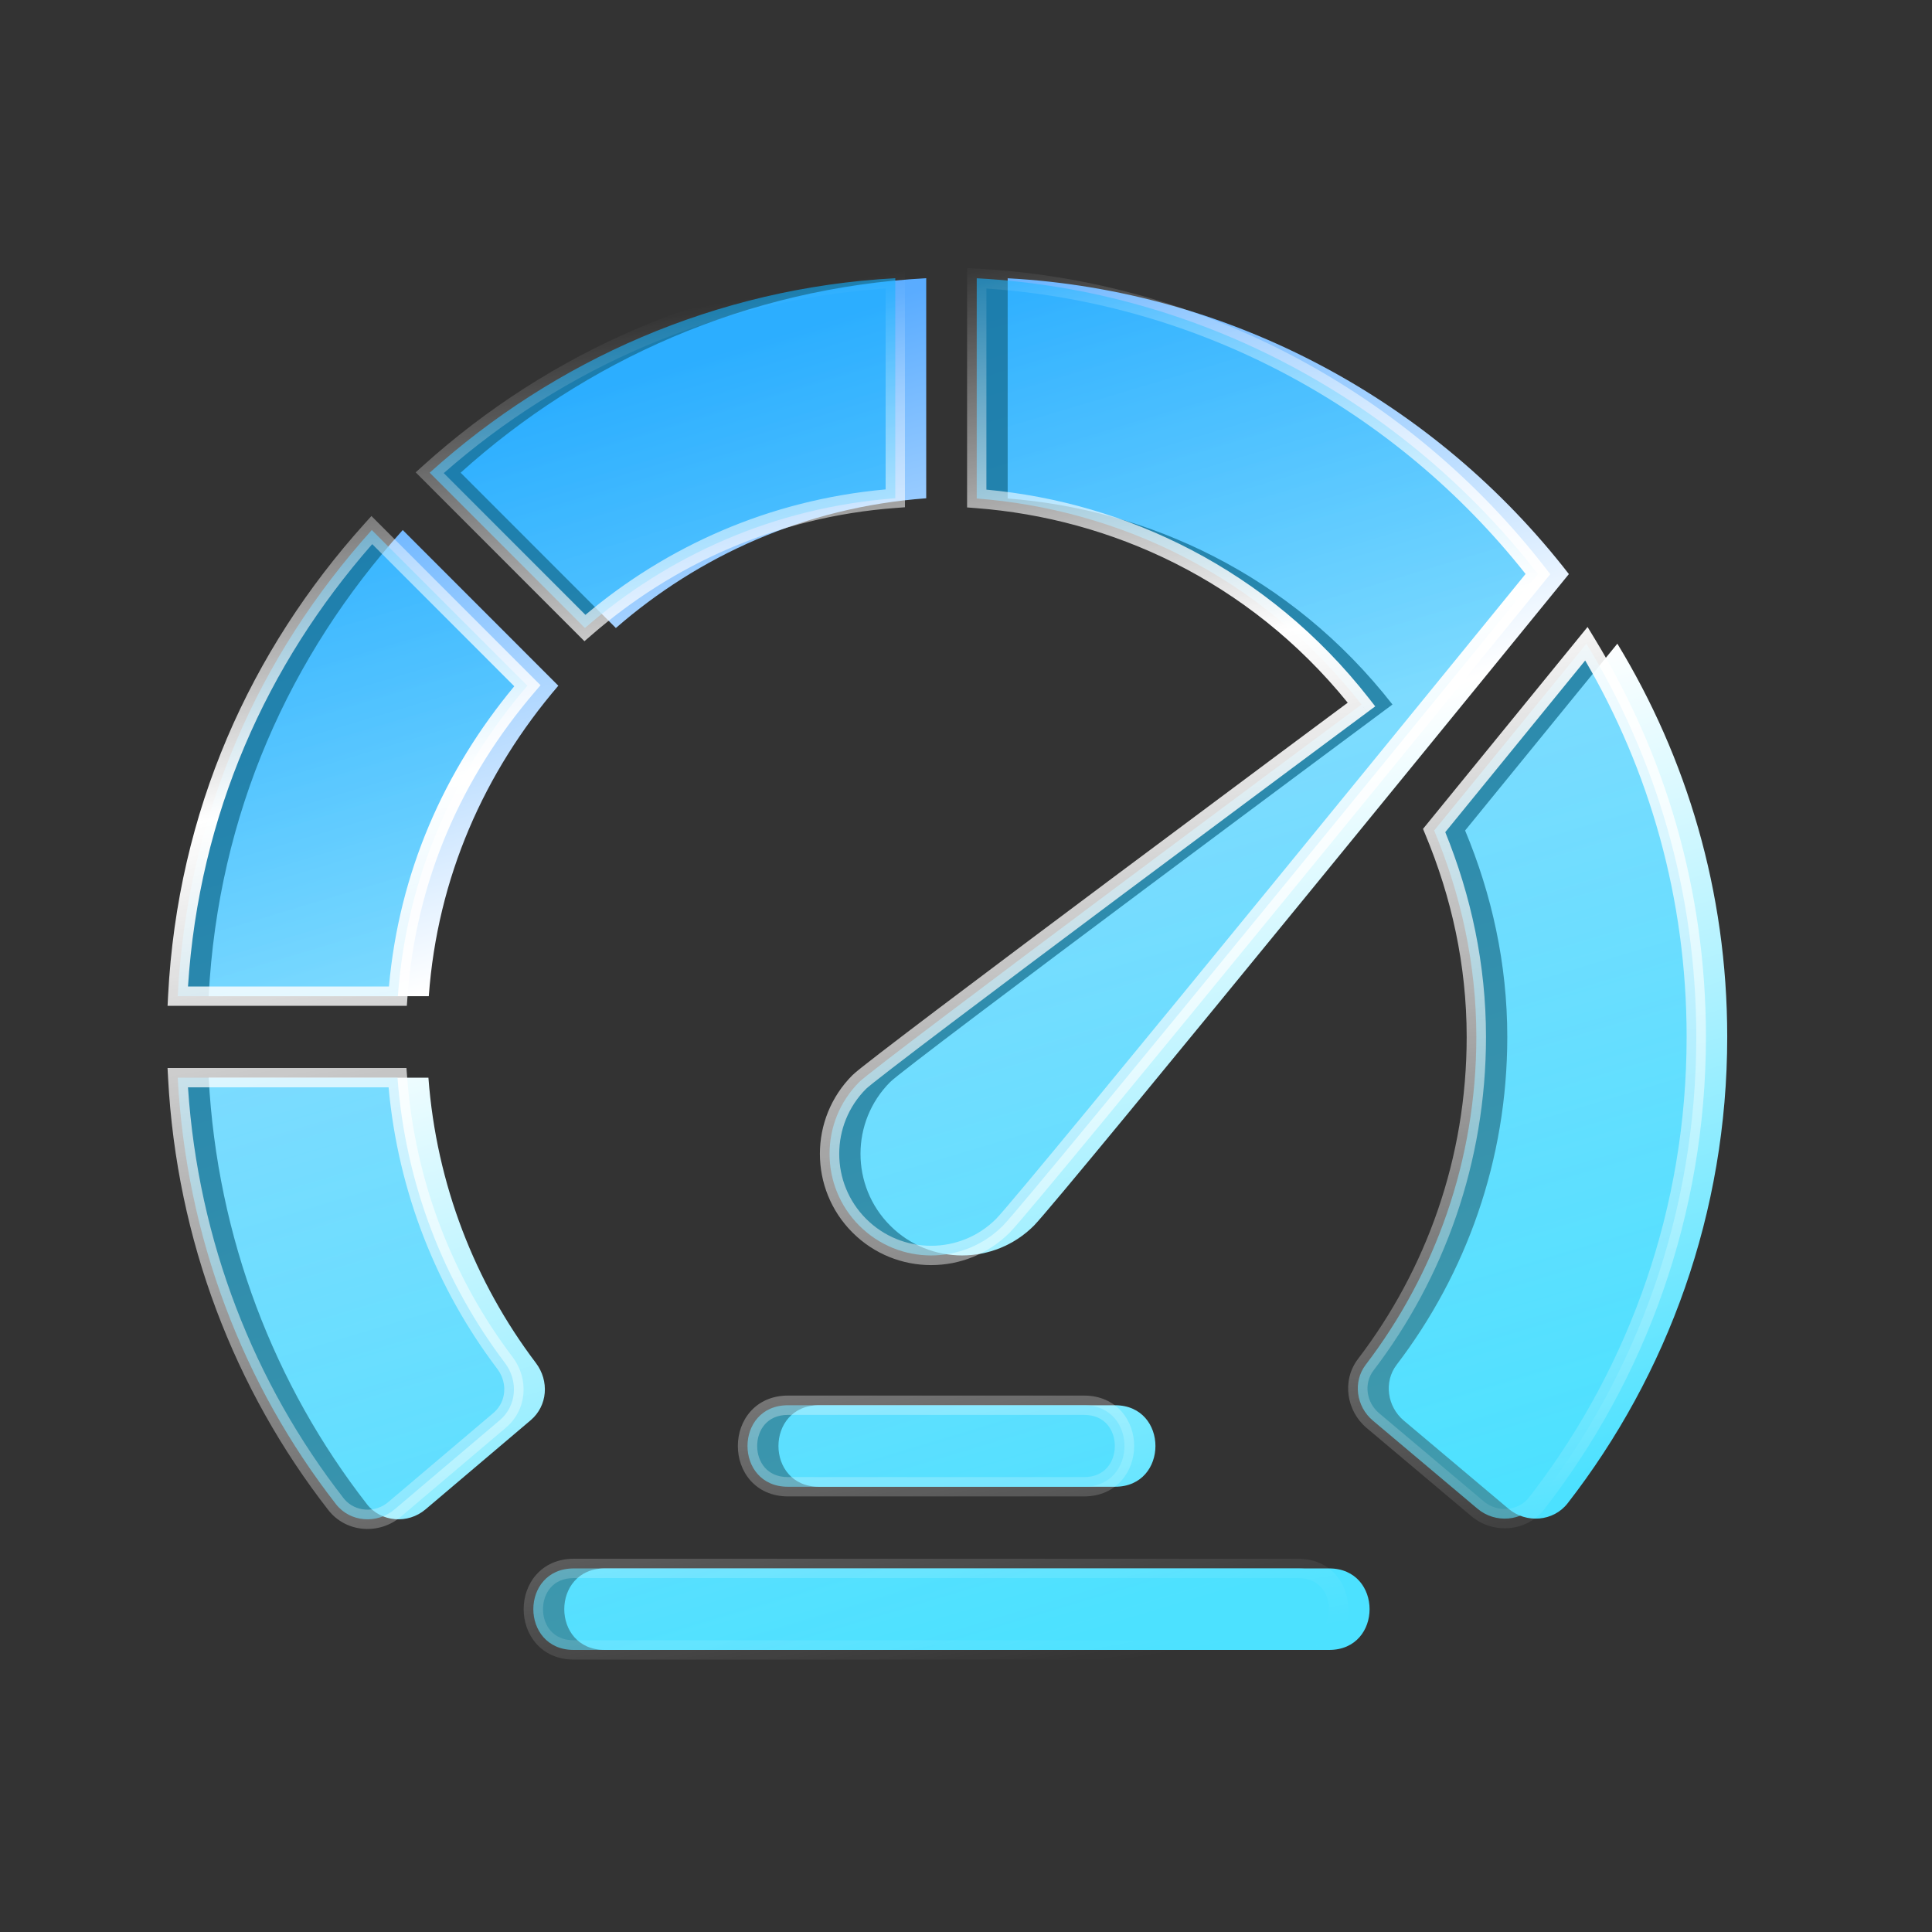 <svg viewBox="0 0 100 100" fill="none" xmlns="http://www.w3.org/2000/svg">
<rect x="0" y="0" width="100" height="100" fill="#333333" stroke="none"/>
<path d="M68.797 81.181C71.587 81.181 71.587 85.4 68.797 85.4H31.3C28.509 85.4 28.509 81.181 31.3 81.181H68.797ZM22.175 55.781C22.587 61.303 24.586 66.381 27.737 70.546C28.437 71.472 28.35 72.763 27.465 73.513L22.024 78.126C21.116 78.897 19.723 78.794 18.992 77.855C14.202 71.701 11.241 64.076 10.801 55.781H22.175ZM83.714 33.317C87.284 39.189 89.402 46.103 89.401 53.67C89.401 62.767 86.318 71.143 81.141 77.809C80.403 78.759 78.996 78.865 78.077 78.09L72.659 73.528C71.805 72.808 71.612 71.528 72.291 70.639C75.883 65.932 78.017 60.051 78.017 53.671C78.017 49.875 77.21 46.283 75.834 42.987C78.989 39.12 81.812 35.654 83.714 33.317ZM57.713 72.735C60.503 72.735 60.503 76.954 57.713 76.954H42.385C39.595 76.954 39.595 72.735 42.385 72.735H57.713ZM52.157 14.403C63.775 15.03 74.314 20.816 81.205 29.714C81.205 29.714 54.845 62.108 53.514 63.441C51.461 65.495 48.132 65.495 46.079 63.441C44.026 61.387 44.026 58.056 46.079 56.002C46.973 55.107 72.074 36.465 72.074 36.465C66.804 29.722 59.382 26.353 52.157 25.802V14.403ZM28.899 35.492C25.062 39.972 22.642 45.417 22.194 51.562H10.801C11.291 42.116 15.005 33.926 20.846 27.435L28.899 35.492ZM47.941 25.791C41.642 26.258 36.158 28.782 31.877 32.506L23.842 24.467C30.28 18.662 38.648 14.903 47.941 14.4V25.791Z" fill="url(#paint0_linear_17019_6558)"/>
<path d="M67.195 81.181C69.986 81.181 69.986 85.4 67.195 85.4H29.698C26.908 85.4 26.908 81.181 29.698 81.181H67.195ZM20.574 55.781C20.985 61.303 22.985 66.381 26.136 70.546C26.836 71.472 26.748 72.763 25.864 73.513L20.422 78.126C19.514 78.897 18.122 78.794 17.39 77.855C12.6 71.701 9.64 64.076 9.199 55.781H20.574ZM82.113 33.317C85.683 39.189 87.8 46.103 87.799 53.67C87.799 62.767 84.717 71.143 79.539 77.809C78.802 78.759 77.394 78.865 76.475 78.09L71.058 73.528C70.203 72.808 70.011 71.528 70.689 70.639C74.282 65.932 76.415 60.051 76.415 53.671C76.415 49.875 75.608 46.283 74.232 42.987C77.388 39.12 80.211 35.654 82.113 33.317ZM56.111 72.735C58.901 72.735 58.901 76.954 56.111 76.954H40.783C37.993 76.954 37.993 72.735 40.783 72.735H56.111ZM50.556 14.403C62.173 15.03 72.712 20.816 79.604 29.714C79.604 29.714 53.243 62.108 51.913 63.441C49.86 65.495 46.531 65.495 44.478 63.441C42.425 61.387 42.425 58.056 44.478 56.002C45.371 55.107 70.472 36.465 70.472 36.465C65.203 29.722 57.781 26.353 50.556 25.802V14.403ZM27.298 35.492C23.461 39.972 21.041 45.417 20.593 51.562H9.199C9.689 42.116 13.403 33.926 19.244 27.435L27.298 35.492ZM46.34 25.791C40.04 26.258 34.556 28.782 30.275 32.506L22.241 24.467C28.679 18.662 37.047 14.903 46.34 14.4V25.791Z" fill="url(#paint1_linear_17019_6558)" fill-opacity="0.6"/>
<path d="M67.195 80.681C68.03 80.681 68.692 81.002 69.14 81.51C69.579 82.008 69.788 82.658 69.788 83.291C69.788 83.924 69.579 84.573 69.14 85.072C68.692 85.579 68.03 85.9 67.195 85.9H29.698C28.863 85.9 28.201 85.579 27.753 85.072C27.314 84.573 27.105 83.924 27.105 83.291C27.105 82.658 27.314 82.008 27.753 81.51C28.201 81.002 28.863 80.681 29.698 80.681H67.195ZM29.698 81.681C29.138 81.681 28.753 81.888 28.503 82.171C28.245 82.464 28.105 82.869 28.105 83.291C28.105 83.713 28.245 84.118 28.503 84.41C28.753 84.693 29.138 84.9 29.698 84.9H67.195C67.756 84.9 68.14 84.693 68.39 84.41C68.648 84.118 68.788 83.713 68.788 83.291C68.788 82.869 68.648 82.464 68.39 82.171C68.14 81.888 67.756 81.681 67.195 81.681H29.698ZM21.038 55.281L21.073 55.744C21.477 61.167 23.44 66.154 26.535 70.245C27.38 71.362 27.292 72.958 26.187 73.895L20.745 78.507C19.634 79.45 17.913 79.34 16.996 78.162L16.995 78.162C12.144 71.929 9.146 64.206 8.7 55.807L8.672 55.281H21.038ZM87.299 53.671C87.3 46.459 85.353 39.851 82.049 34.187C80.206 36.451 77.647 39.592 74.807 43.072C76.137 46.348 76.915 49.909 76.915 53.672C76.915 60.164 74.743 66.151 71.087 70.943C70.584 71.602 70.712 72.582 71.38 73.145L76.797 77.708C77.513 78.311 78.592 78.214 79.144 77.503L79.382 77.193C84.35 70.662 87.299 62.512 87.299 53.671ZM9.73 56.281C10.26 64.268 13.158 71.604 17.785 77.548L17.837 77.612C18.397 78.254 19.416 78.324 20.099 77.745L20.099 77.745L25.541 73.132L25.601 73.078C26.19 72.526 26.269 71.619 25.787 70.917L25.737 70.848C22.617 66.725 20.607 61.722 20.114 56.281H9.73ZM56.111 72.235C56.946 72.235 57.608 72.556 58.056 73.064C58.495 73.562 58.704 74.212 58.704 74.845C58.704 75.478 58.495 76.127 58.056 76.626C57.608 77.133 56.946 77.454 56.111 77.454H40.783C39.949 77.454 39.287 77.133 38.839 76.626C38.399 76.127 38.191 75.478 38.191 74.845C38.191 74.212 38.399 73.562 38.839 73.064C39.287 72.556 39.949 72.235 40.783 72.235H56.111ZM40.783 73.235C40.223 73.235 39.839 73.442 39.589 73.725C39.331 74.018 39.191 74.423 39.191 74.845C39.191 75.267 39.331 75.672 39.589 75.964C39.839 76.247 40.223 76.454 40.783 76.454H56.111C56.672 76.454 57.056 76.247 57.306 75.964C57.564 75.672 57.704 75.267 57.704 74.845C57.704 74.423 57.564 74.018 57.306 73.725C57.056 73.442 56.672 73.235 56.111 73.235H40.783ZM50.583 13.904C62.35 14.539 73.022 20.399 79.999 29.408L80.242 29.721L79.991 30.029L79.604 29.714L79.991 30.03C79.991 30.03 79.991 30.03 79.99 30.031C79.989 30.032 79.988 30.033 79.987 30.035C79.984 30.039 79.979 30.045 79.972 30.053C79.96 30.069 79.941 30.092 79.916 30.122C79.866 30.184 79.792 30.275 79.695 30.394C79.502 30.631 79.218 30.98 78.856 31.424C78.133 32.313 77.098 33.583 75.852 35.112C73.36 38.17 70.023 42.261 66.644 46.394C63.266 50.527 59.846 54.702 57.187 57.927C55.857 59.54 54.717 60.916 53.868 61.93C53.029 62.932 52.453 63.608 52.266 63.794L52.266 63.795C50.018 66.044 46.372 66.044 44.124 63.795C41.876 61.545 41.876 57.898 44.124 55.649C44.205 55.568 44.381 55.423 44.605 55.244C44.841 55.056 45.159 54.808 45.546 54.51C46.32 53.913 47.375 53.11 48.615 52.173C51.095 50.299 54.317 47.884 57.511 45.497C60.705 43.111 63.87 40.752 66.237 38.99C67.421 38.11 68.405 37.378 69.093 36.866C69.362 36.666 69.586 36.501 69.758 36.372C64.605 30.017 57.471 26.831 50.518 26.3L50.056 26.265V13.875L50.583 13.904ZM51.056 25.343C58.261 26.01 65.615 29.438 70.866 36.157L71.181 36.561L70.77 36.866L70.472 36.465L70.77 36.867C70.77 36.867 70.769 36.867 70.769 36.867C70.768 36.868 70.767 36.868 70.766 36.87C70.763 36.872 70.758 36.875 70.752 36.88C70.74 36.889 70.722 36.902 70.698 36.92C70.651 36.955 70.58 37.007 70.488 37.076C70.304 37.212 70.034 37.413 69.69 37.669C69.002 38.18 68.018 38.912 66.835 39.793C64.468 41.554 61.302 43.913 58.109 46.298C54.916 48.685 51.696 51.098 49.218 52.971C47.979 53.907 46.926 54.708 46.157 55.302C45.772 55.599 45.459 55.843 45.229 56.026C44.987 56.219 44.863 56.324 44.832 56.355L44.831 56.356C42.974 58.215 42.974 61.229 44.831 63.088C46.689 64.946 49.701 64.946 51.559 63.088C51.706 62.941 52.244 62.312 53.101 61.288C53.948 60.276 55.086 58.903 56.415 57.291C59.073 54.068 62.492 49.894 65.87 45.761C69.248 41.629 72.585 37.538 75.077 34.48C76.323 32.952 77.357 31.681 78.081 30.793C78.442 30.349 78.726 30 78.919 29.762C78.935 29.744 78.95 29.725 78.964 29.708C72.26 21.232 62.179 15.688 51.056 14.934V25.343ZM27.978 35.467L27.677 35.818C23.905 40.222 21.531 45.567 21.091 51.599L21.058 52.062H8.673L8.7 51.536C9.196 41.969 12.96 33.671 18.873 27.1L19.225 26.709L27.978 35.467ZM19.266 28.164C13.806 34.389 10.309 42.149 9.73 51.062H20.132C20.659 45.153 22.985 39.894 26.619 35.521L19.266 28.164ZM46.84 26.256L46.376 26.29C40.192 26.748 34.808 29.226 30.603 32.883L30.251 33.189L21.515 24.448L21.906 24.096C28.424 18.218 36.9 14.411 46.312 13.901L46.84 13.872V26.256ZM45.84 14.932C37.065 15.527 29.149 19.064 22.969 24.488L30.302 31.825C34.499 28.292 39.791 25.878 45.84 25.331V14.932ZM88.299 53.671C88.299 62.882 85.177 71.365 79.934 78.116C79.011 79.304 77.275 79.418 76.153 78.473L70.736 73.91C69.694 73.033 69.438 71.454 70.292 70.336C73.82 65.713 75.915 59.938 75.915 53.672C75.915 49.947 75.124 46.42 73.77 43.18L73.655 42.903L73.844 42.671C77 38.804 79.823 35.338 81.725 33.001L82.172 32.452L82.54 33.057C86.155 39.004 88.3 46.008 88.299 53.671Z" fill="url(#paint2_linear_17019_6558)"/>
<defs>
<linearGradient id="paint0_linear_17019_6558" x1="20.854" y1="23.011" x2="40.681" y2="89.171" gradientUnits="userSpaceOnUse">
<stop stop-color="#5AACFF"/>
<stop offset="0.398" stop-color="white"/>
<stop offset="1" stop-color="#4CE1FF"/>
</linearGradient>
<linearGradient id="paint1_linear_17019_6558" x1="19.252" y1="23.011" x2="39.08" y2="89.171" gradientUnits="userSpaceOnUse">
<stop stop-color="#0DAFFF"/>
<stop offset="1" stop-color="#4CE1FF"/>
</linearGradient>
<linearGradient id="paint2_linear_17019_6558" x1="37.002" y1="15.736" x2="49.614" y2="87.474" gradientUnits="userSpaceOnUse">
<stop stop-color="white" stop-opacity="0"/>
<stop offset="0.299" stop-color="white"/>
<stop offset="1" stop-color="white" stop-opacity="0"/>
</linearGradient>
</defs>
</svg>
